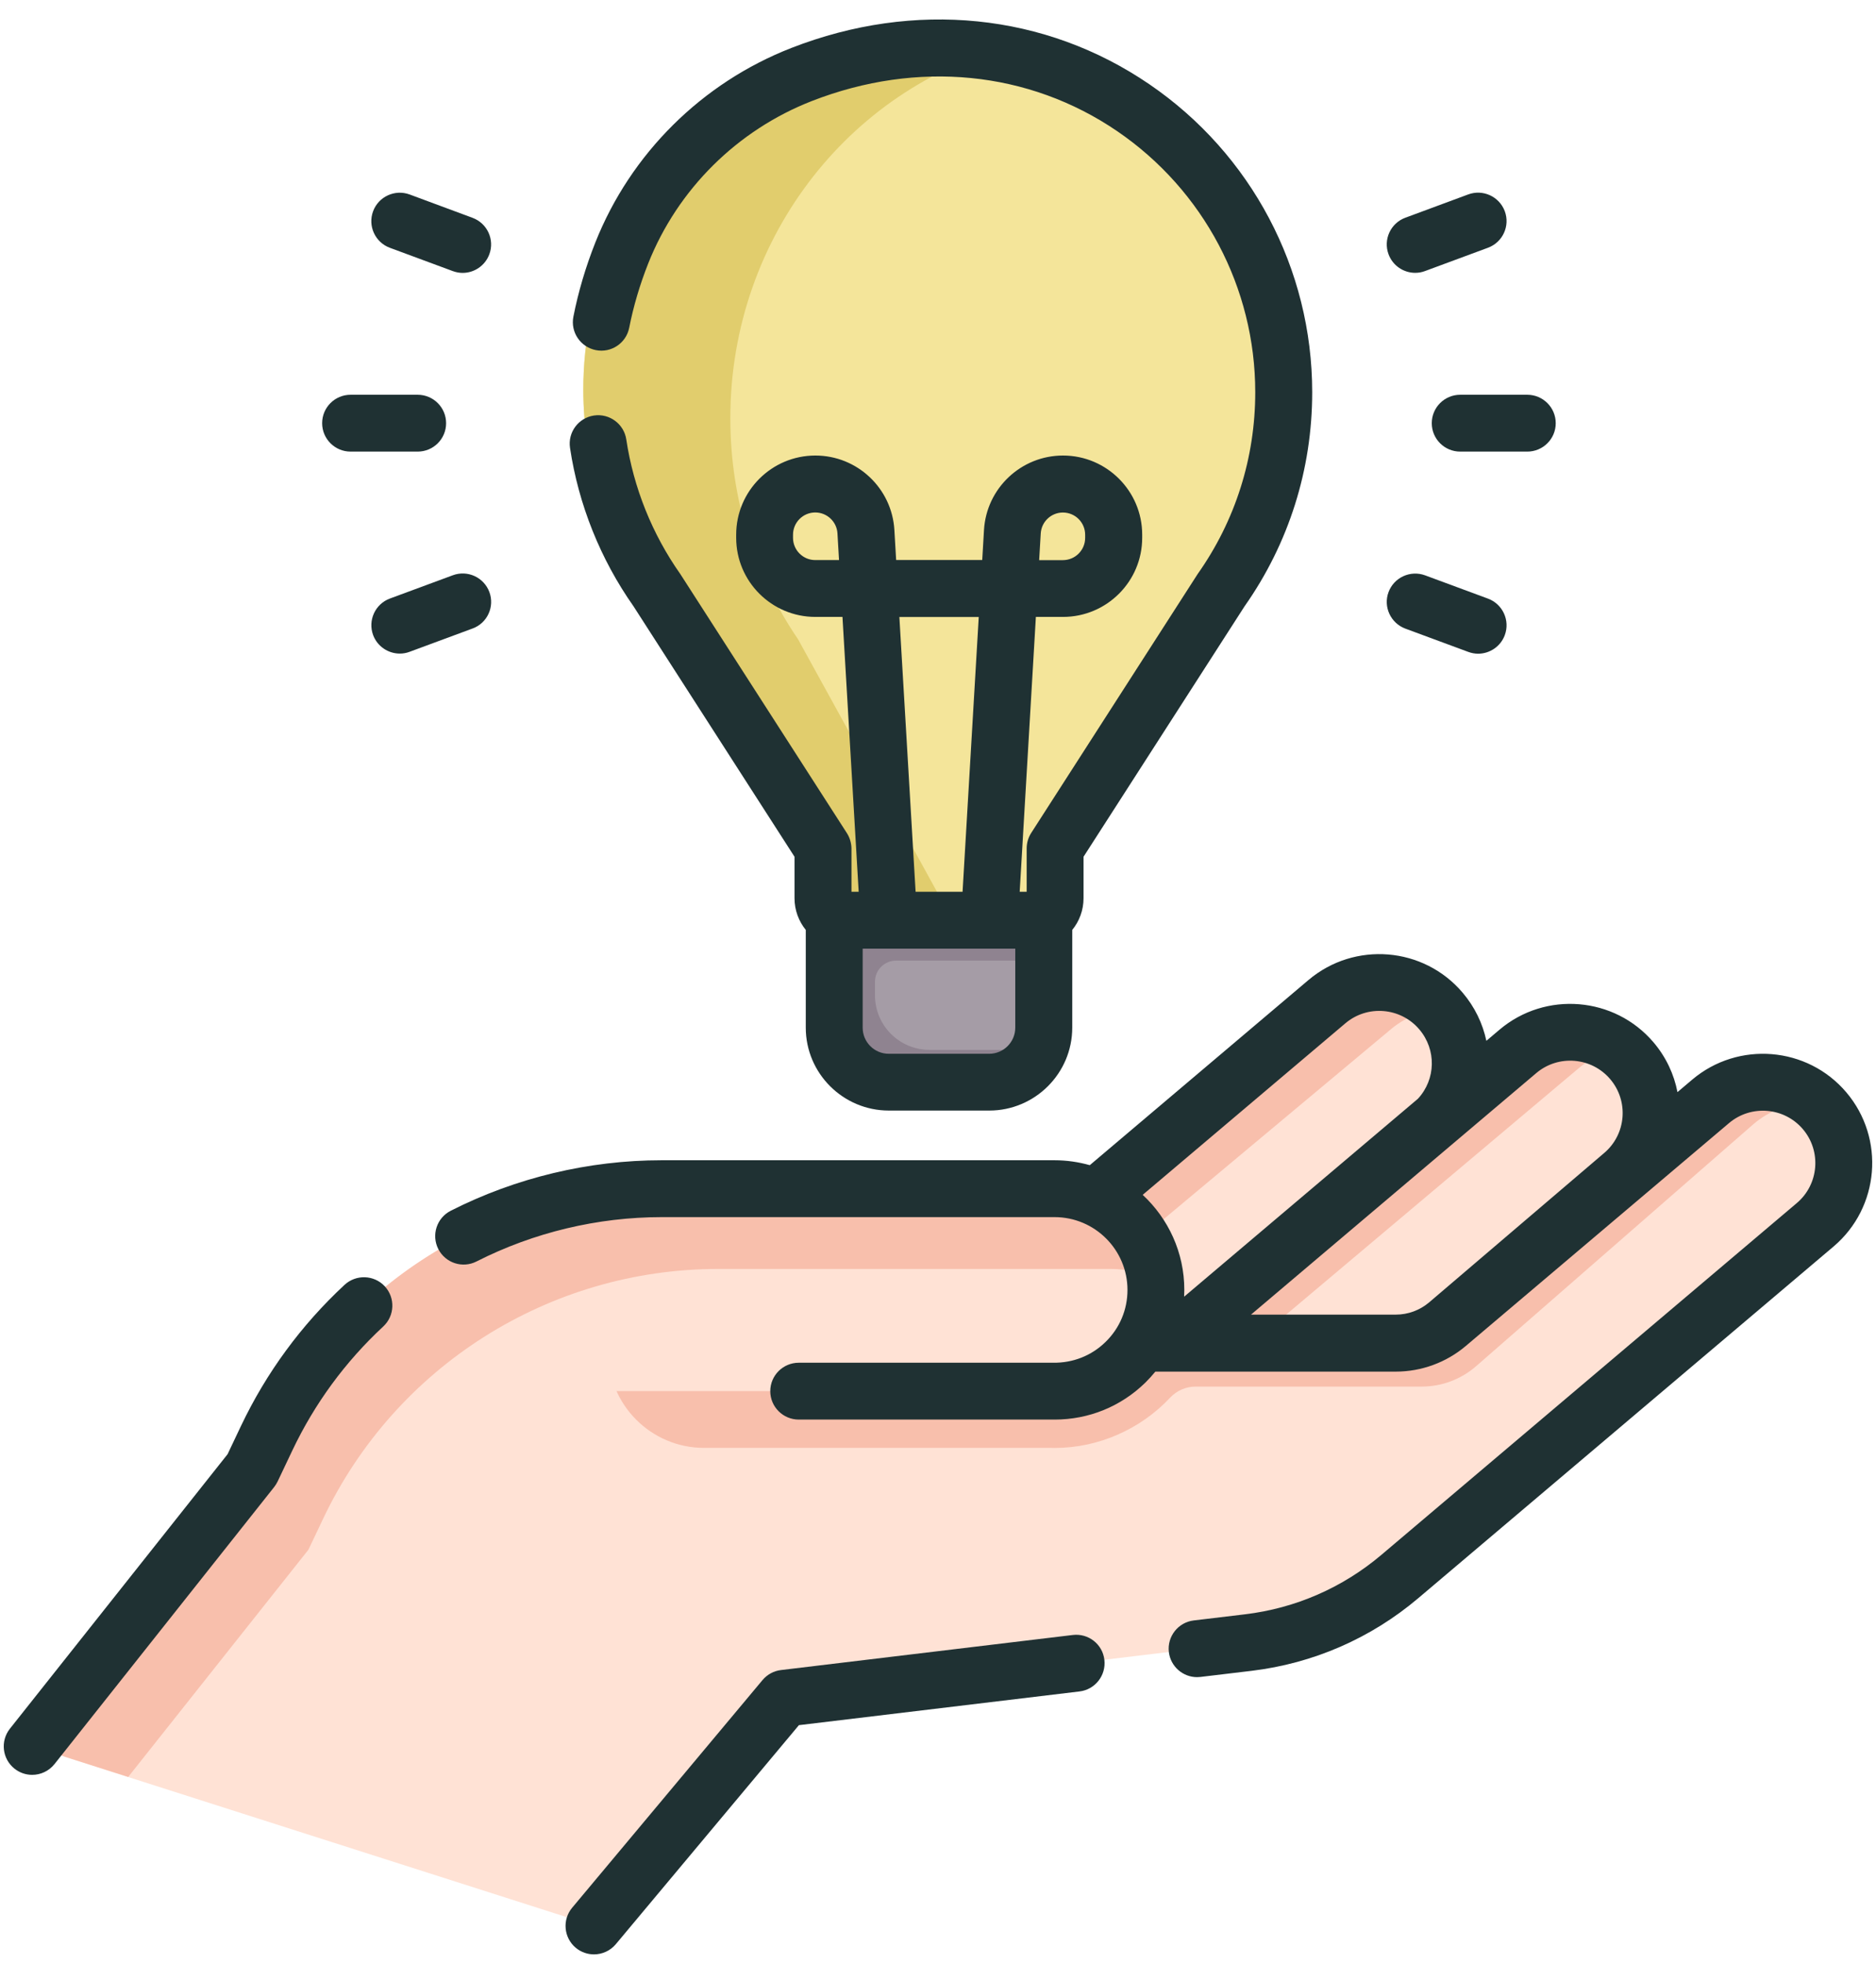<svg width="64" height="67" viewBox="0 0 64 67" fill="none"
    xmlns="http://www.w3.org/2000/svg">
    <path d="M35.606 29.708H28.459V35.054C28.459 36.081 29.292 36.913 30.321 36.913H33.746C34.775 36.913 35.608 36.081 35.608 35.054V29.708H35.606Z" fill="#A59CA6"/>
    <path d="M35.136 35.812H31.711C30.682 35.812 29.85 34.98 29.85 33.952V33.488C29.85 33.089 30.173 32.768 30.572 32.768H35.606V29.71H28.458V35.055C28.458 36.083 29.291 36.915 30.319 36.915H33.745C34.515 36.915 35.176 36.448 35.458 35.782C35.355 35.8 35.248 35.812 35.136 35.812Z" fill="#8F8390"/>
    <path d="M49.775 44.861L55.461 40.074C56.631 39.089 56.776 37.348 55.785 36.188C54.794 35.026 53.042 34.882 51.873 35.867L40.055 45.816L35.608 49.666L41.834 52.112L49.775 44.861Z" fill="#FFE2D5"/>
    <path d="M37.591 50.24L42.039 46.391L53.856 36.439C54.305 36.061 54.84 35.853 55.384 35.8C54.369 35.004 52.896 35 51.873 35.863L40.055 45.813L35.608 49.663L41.834 52.109L41.99 51.966L37.591 50.24Z" fill="#F8BFAC"/>
    <path d="M40.306 45.681L49.276 38.187C50.264 37.181 50.336 35.58 49.399 34.488C48.399 33.326 46.634 33.184 45.455 34.167L37.462 40.846L31.501 45.459L35.055 49.967L40.306 45.681Z" fill="#FFE2D5"/>
    <path d="M33.514 46.385L39.477 41.772L47.47 35.093C48.017 34.636 48.693 34.425 49.359 34.442C48.354 33.321 46.618 33.194 45.455 34.165L37.462 40.844L31.501 45.457L35.055 49.966L35.837 49.328L33.514 46.385Z" fill="#F8BFAC"/>
    <path d="M44.164 13.286C44.164 6.591 38.732 1.165 32.031 1.165C25.332 1.165 19.9 6.593 19.9 13.286C19.9 15.883 20.718 18.289 22.109 20.26L27.947 29.339V30.52C27.947 31.264 28.549 31.865 29.294 31.865H34.768C35.512 31.865 36.115 31.262 36.115 30.52V29.339L41.955 20.26C43.346 18.287 44.164 15.883 44.164 13.286Z" fill="#F4E59A"/>
    <path d="M27.226 21.807C25.77 19.674 24.915 17.074 24.915 14.267C24.915 8.023 29.144 2.798 34.806 1.485C33.915 1.277 32.988 1.165 32.031 1.165C25.332 1.165 19.9 6.593 19.9 13.286C19.9 15.883 20.718 18.289 22.109 20.26L27.947 29.339V30.52C27.947 31.264 28.549 31.865 29.294 31.865H32.761L27.226 21.807Z" fill="#E1CD6D"/>
    <path d="M38.933 45.791L39.155 45.815H47.618C48.263 45.815 48.888 45.586 49.38 45.17L58.359 37.568C58.878 37.13 59.511 36.915 60.141 36.915C60.924 36.915 61.702 37.247 62.249 37.89C63.234 39.051 63.092 40.793 61.929 41.776L47.756 53.776C46.292 55.015 44.495 55.797 42.591 56.026L26.763 57.928L20.619 65.276C20.408 65.529 20.062 65.629 19.747 65.529L2.219 59.929C1.677 59.757 1.476 59.096 1.829 58.65L8.594 50.12L9.098 49.058C11.566 43.859 16.812 40.545 22.572 40.545H35.978C36.932 40.545 37.796 40.932 38.422 41.556C39.047 42.181 39.434 43.044 39.434 43.998C39.434 44.656 39.25 45.268 38.933 45.791Z" fill="#FFE2D5"/>
    <path d="M60.141 36.915C59.511 36.915 58.878 37.13 58.359 37.568L49.38 45.17C48.888 45.586 48.265 45.815 47.618 45.815H39.155L38.933 45.791C38.999 45.684 39.055 45.572 39.109 45.457H20.75V46.121C20.75 47.927 22.216 49.39 24.022 49.39H35.881C35.914 49.39 35.947 49.392 35.979 49.392C37.478 49.392 38.909 48.752 39.921 47.675C40.146 47.434 40.463 47.298 40.793 47.298H48.509C49.189 47.298 49.846 47.049 50.362 46.599L59.809 38.355C60.354 37.881 61.02 37.647 61.684 37.647C61.803 37.647 61.922 37.656 62.039 37.671C61.514 37.173 60.829 36.915 60.141 36.915Z" fill="#F8BFAC"/>
    <path d="M39.434 44C39.434 44.656 39.25 45.27 38.933 45.792C38.312 46.81 37.182 47.482 35.902 47.453H19.006L18.887 41.007C20.076 40.707 21.311 40.547 22.572 40.547H35.978C36.932 40.547 37.796 40.934 38.422 41.557C39.047 42.183 39.434 43.046 39.434 44Z" fill="#FFE2D5"/>
    <path d="M10.522 52.863L11.026 51.801C13.495 46.602 18.741 43.286 24.501 43.286H37.906C38.448 43.286 38.963 43.412 39.419 43.634C39.334 42.826 38.969 42.099 38.424 41.554C37.798 40.928 36.934 40.543 35.979 40.543H22.572C16.812 40.543 11.566 43.857 9.098 49.056L8.594 50.118L1.829 58.649C1.476 59.094 1.677 59.754 2.219 59.927L4.373 60.615L10.522 52.863Z" fill="#F8BFAC"/>
    <path d="M11.752 43.83C10.273 45.205 9.086 46.824 8.22 48.644L7.764 49.605L0.337 58.97C0.005 59.391 0.076 60 0.496 60.333C0.674 60.474 0.886 60.543 1.098 60.543C1.383 60.543 1.667 60.417 1.86 60.175L9.354 50.724C9.4 50.665 9.438 50.603 9.471 50.536L9.975 49.474C10.734 47.877 11.776 46.454 13.075 45.248C13.468 44.883 13.49 44.27 13.125 43.876C12.761 43.486 12.146 43.464 11.752 43.83Z" fill="#1F3133"/>
    <path d="M62.988 37.262C61.658 35.693 59.298 35.501 57.729 36.829L57.227 37.254C57.11 36.647 56.84 36.063 56.413 35.559C55.083 33.992 52.723 33.797 51.154 35.126L50.708 35.504C50.582 34.916 50.314 34.351 49.899 33.863C48.569 32.293 46.211 32.101 44.64 33.429L37.178 39.746C36.795 39.638 36.392 39.578 35.974 39.578H22.572C20.084 39.578 17.597 40.174 15.377 41.301C14.899 41.544 14.71 42.128 14.952 42.606C15.195 43.084 15.78 43.275 16.258 43.03C18.206 42.04 20.391 41.518 22.572 41.518H35.978C37.349 41.518 38.464 42.632 38.464 44.002C38.464 44.675 38.199 45.306 37.715 45.777C37.234 46.248 36.6 46.495 35.924 46.485C35.917 46.485 35.909 46.485 35.902 46.485H27.25C26.713 46.485 26.278 46.92 26.278 47.455C26.278 47.989 26.713 48.424 27.25 48.424H35.892C35.921 48.424 35.952 48.424 35.981 48.424C37.144 48.424 38.238 47.979 39.073 47.164C39.195 47.044 39.308 46.918 39.415 46.788H47.618C48.492 46.788 49.34 46.477 50.006 45.913L58.985 38.311C59.739 37.673 60.869 37.768 61.507 38.519C62.145 39.272 62.051 40.401 61.299 41.038L47.126 53.039C45.803 54.159 44.194 54.861 42.472 55.067L40.724 55.276C40.193 55.34 39.812 55.823 39.876 56.356C39.935 56.847 40.354 57.21 40.838 57.21C40.877 57.21 40.915 57.207 40.955 57.203L42.703 56.994C44.803 56.741 46.767 55.885 48.38 54.52L62.553 42.52C64.124 41.188 64.318 38.831 62.988 37.262ZM45.898 34.906C46.651 34.268 47.782 34.363 48.42 35.114C49.008 35.808 48.986 36.817 48.372 37.481L40.397 44.232C40.401 44.154 40.403 44.077 40.403 44C40.403 42.721 39.855 41.568 38.983 40.758L45.898 34.906ZM42.677 44.845L52.411 36.604C53.165 35.966 54.295 36.061 54.933 36.812C55.572 37.565 55.479 38.694 54.725 39.332L48.752 44.429C48.435 44.696 48.033 44.844 47.618 44.844H42.677V44.845Z" fill="#1F3133"/>
    <path d="M36.599 55.772L26.644 56.968C26.398 56.997 26.175 57.119 26.015 57.308L19.52 65.075C19.176 65.486 19.231 66.098 19.642 66.442C19.823 66.593 20.045 66.667 20.263 66.667C20.54 66.667 20.817 66.548 21.008 66.32L27.255 58.848L36.828 57.698C37.359 57.635 37.739 57.152 37.676 56.619C37.615 56.086 37.13 55.708 36.599 55.772Z" fill="#1F3133"/>
    <path d="M28.891 28.418C28.891 28.418 23.219 19.595 23.21 19.583C22.25 18.222 21.612 16.634 21.366 14.991C21.287 14.461 20.791 14.095 20.263 14.174C19.733 14.253 19.367 14.747 19.446 15.276C19.735 17.21 20.485 19.08 21.612 20.681L27.105 29.225V30.64C27.105 31.049 27.25 31.425 27.489 31.721V35.054C27.489 36.614 28.761 37.883 30.323 37.883H33.748C35.308 37.883 36.58 36.614 36.58 35.054V31.721C36.821 31.425 36.965 31.049 36.965 30.64V29.225L42.459 20.681C43.967 18.537 44.766 16.012 44.766 13.38C44.766 9.176 42.689 5.249 39.21 2.874C35.656 0.447 31.205 -0.004 26.997 1.636C23.948 2.824 21.512 5.242 20.31 8.272C19.981 9.102 19.728 9.955 19.561 10.804C19.458 11.328 19.8 11.838 20.327 11.943C20.853 12.048 21.363 11.704 21.466 11.178C21.61 10.445 21.829 9.707 22.114 8.987C23.117 6.457 25.154 4.436 27.702 3.444C31.303 2.042 35.099 2.418 38.114 4.475C41.063 6.488 42.823 9.817 42.823 13.38C42.823 15.616 42.144 17.761 40.858 19.581C40.85 19.593 35.178 28.416 35.178 28.416C35.078 28.572 35.025 28.755 35.025 28.94V30.42H34.787L35.339 21.044H36.265C37.755 21.044 38.966 19.834 38.966 18.346V18.238C38.966 16.751 37.755 15.539 36.265 15.539C34.837 15.539 33.653 16.654 33.569 18.078L33.509 19.102H30.572L30.512 18.078C30.428 16.654 29.244 15.539 27.816 15.539C26.326 15.539 25.115 16.749 25.115 18.238V18.346C25.115 19.834 26.326 21.044 27.816 21.044H28.741L29.294 30.42H29.048V28.94C29.044 28.756 28.991 28.574 28.891 28.418ZM35.505 18.196C35.529 17.796 35.861 17.483 36.261 17.483C36.68 17.483 37.02 17.823 37.02 18.241V18.349C37.02 18.767 36.68 19.107 36.261 19.107H35.451L35.505 18.196ZM27.812 19.105C27.394 19.105 27.054 18.765 27.054 18.348V18.239C27.054 17.822 27.394 17.481 27.812 17.481C28.213 17.481 28.547 17.794 28.57 18.195L28.623 19.104H27.812V19.105ZM34.636 35.055C34.636 35.547 34.237 35.946 33.745 35.946H30.319C29.829 35.946 29.43 35.547 29.43 35.055V32.36H34.636V35.055ZM30.682 21.046H33.39L32.838 30.42H31.236L30.682 21.046Z" fill="#1F3133"/>
    <path d="M48.845 14.436C48.845 14.972 49.28 15.405 49.815 15.405H52.103C52.638 15.405 53.074 14.972 53.074 14.436C53.074 13.899 52.638 13.466 52.103 13.466H49.815C49.28 13.466 48.845 13.899 48.845 14.436Z" fill="#1F3133"/>
    <path d="M48.28 9.307C48.392 9.307 48.506 9.288 48.618 9.245L50.763 8.451C51.265 8.265 51.522 7.707 51.336 7.205C51.148 6.703 50.591 6.447 50.089 6.632L47.943 7.427C47.441 7.612 47.184 8.171 47.37 8.673C47.515 9.065 47.886 9.307 48.28 9.307Z" fill="#1F3133"/>
    <path d="M47.943 21.443L50.089 22.237C50.2 22.278 50.314 22.299 50.426 22.299C50.82 22.299 51.191 22.056 51.336 21.666C51.522 21.165 51.265 20.606 50.763 20.42L48.618 19.626C48.115 19.441 47.556 19.697 47.37 20.198C47.184 20.697 47.441 21.256 47.943 21.443Z" fill="#1F3133"/>
    <path d="M11.96 15.405H14.248C14.785 15.405 15.219 14.972 15.219 14.436C15.219 13.899 14.784 13.466 14.248 13.466H11.96C11.424 13.466 10.99 13.899 10.99 14.436C10.99 14.97 11.424 15.405 11.96 15.405Z" fill="#1F3133"/>
    <path d="M13.301 8.453L15.446 9.247C15.558 9.288 15.671 9.309 15.783 9.309C16.177 9.309 16.547 9.066 16.693 8.676C16.881 8.174 16.623 7.616 16.12 7.43L13.975 6.634C13.473 6.449 12.914 6.705 12.728 7.207C12.542 7.708 12.798 8.267 13.301 8.453Z" fill="#1F3133"/>
    <path d="M16.695 20.195C16.508 19.693 15.95 19.437 15.448 19.623L13.302 20.417C12.8 20.602 12.544 21.161 12.729 21.663C12.874 22.053 13.246 22.295 13.64 22.295C13.751 22.295 13.865 22.276 13.977 22.233L16.122 21.439C16.625 21.256 16.881 20.697 16.695 20.195Z" fill="#1F3133"/>
</svg>
